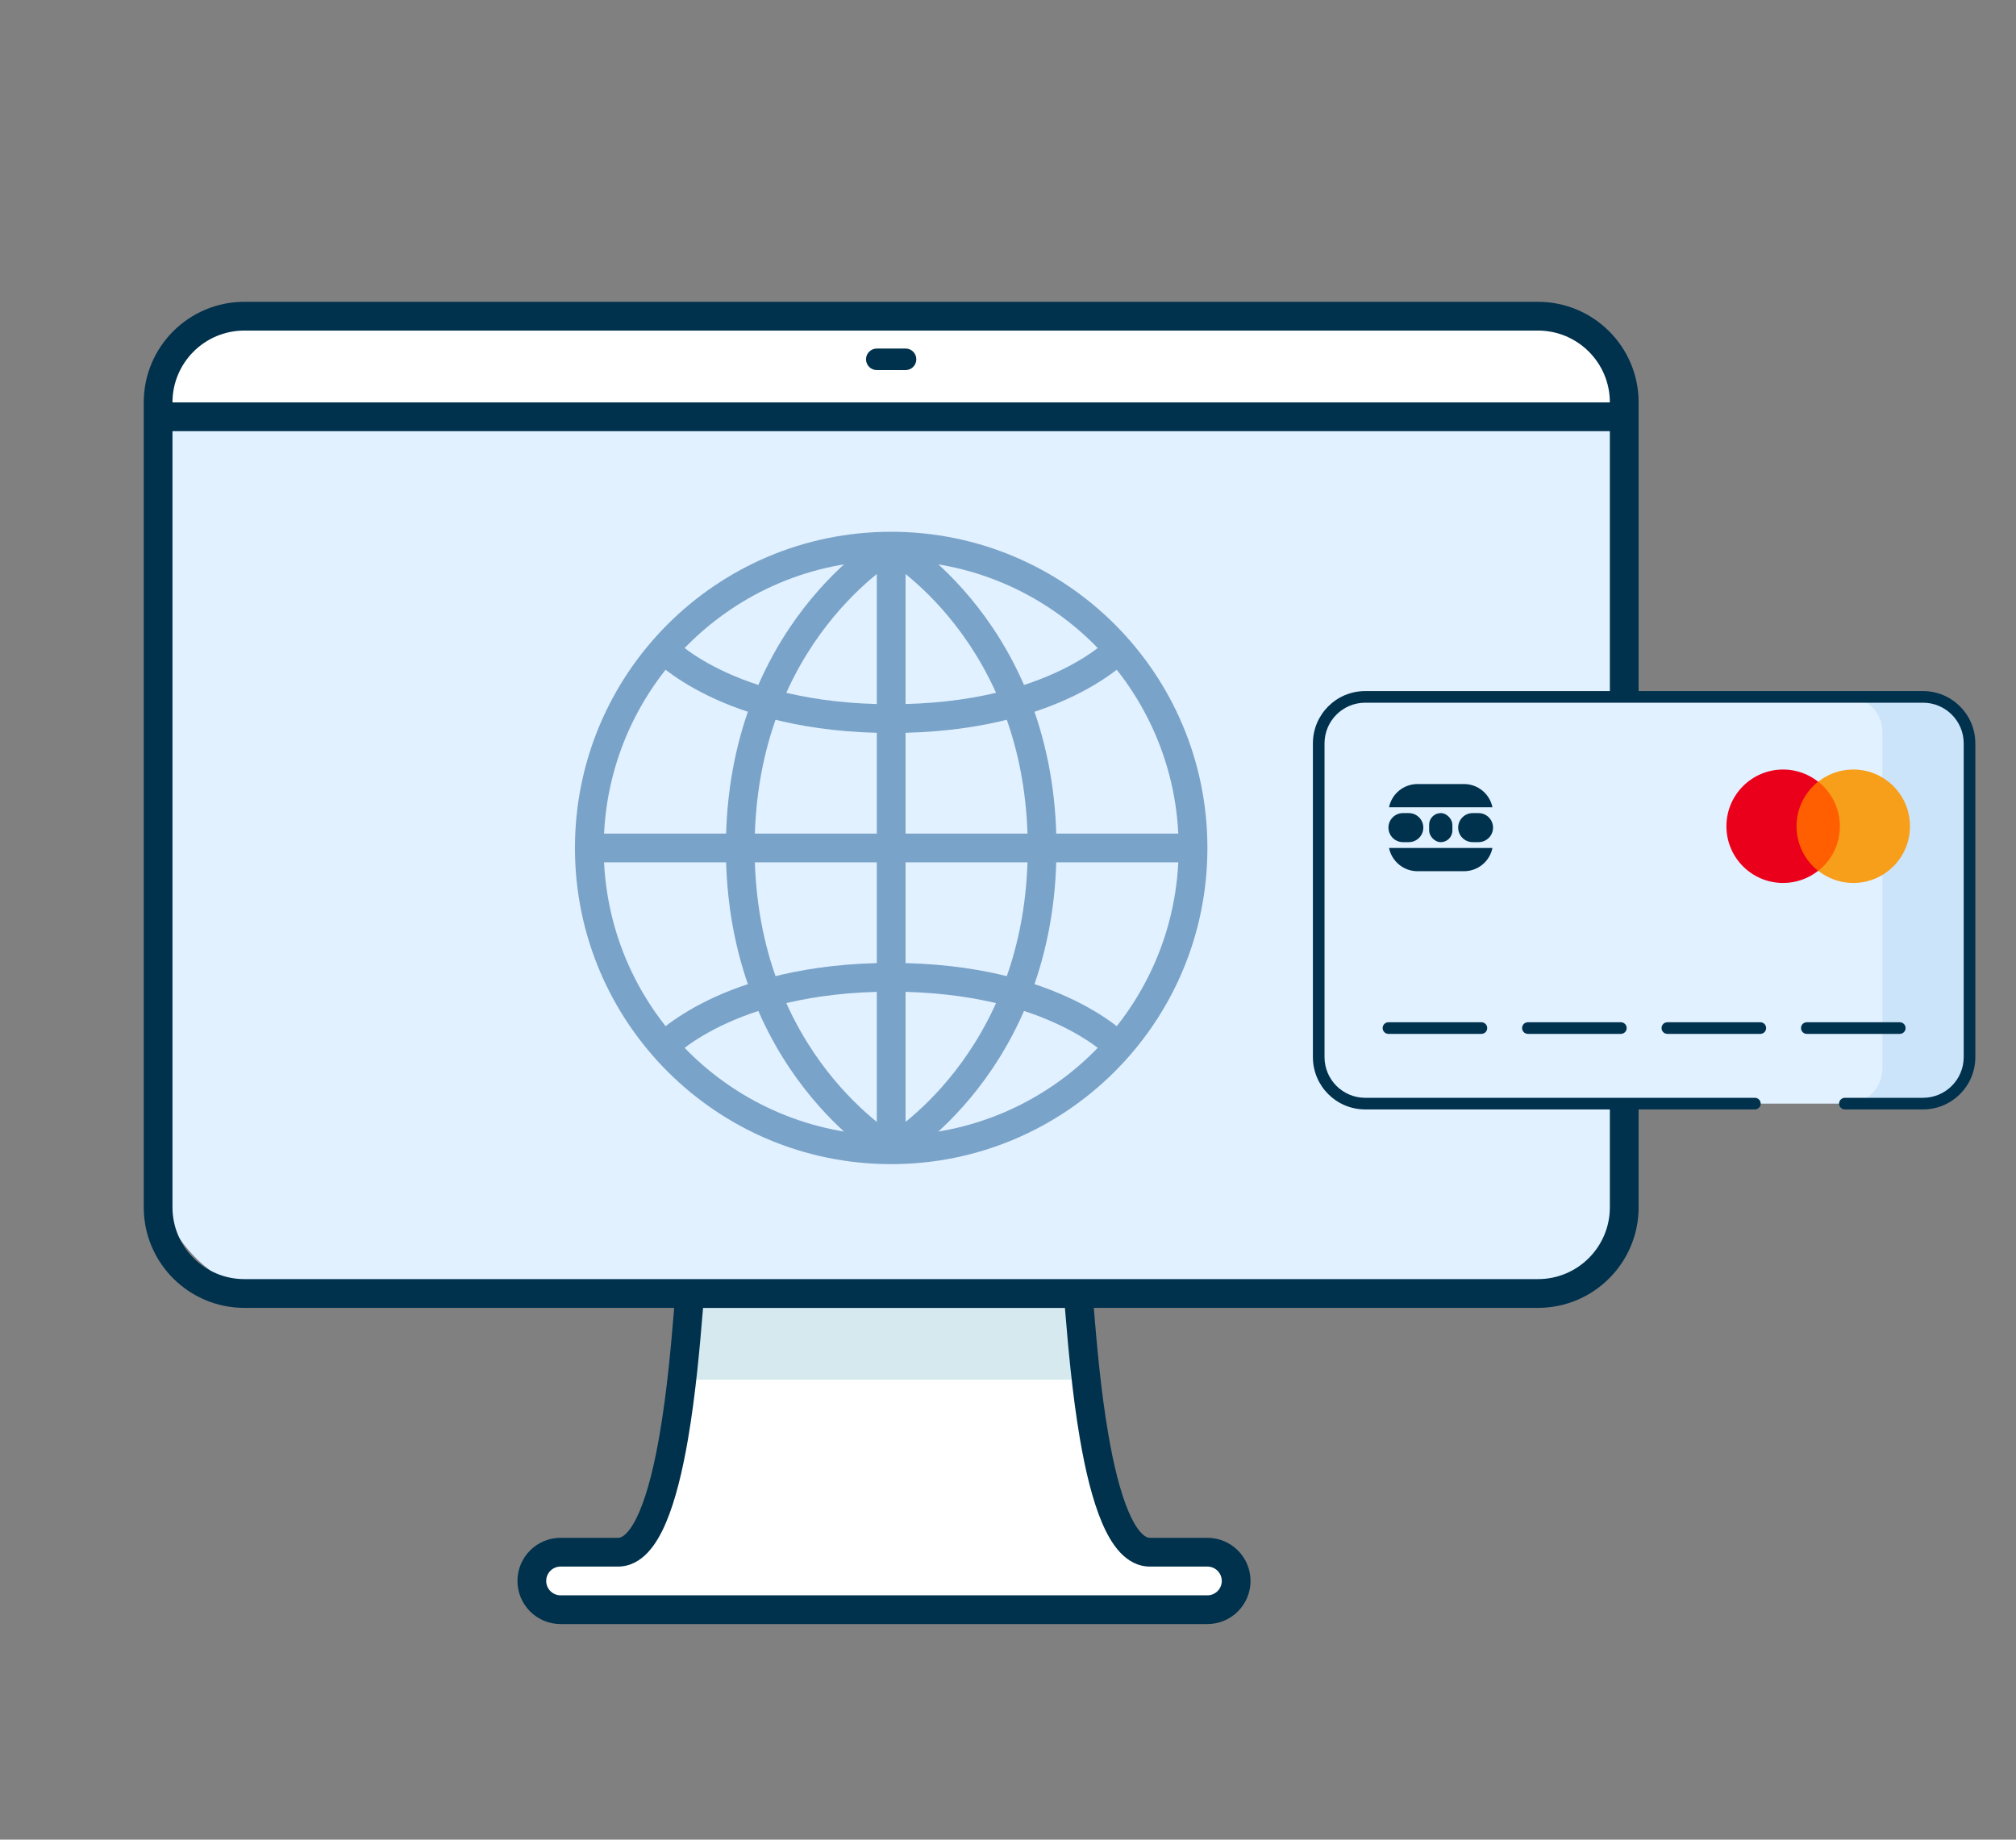 <svg width="103" height="94" viewBox="0 0 103 94" fill="none" xmlns="http://www.w3.org/2000/svg">
<rect x="0" y="0" width="103" height="94" fill="#808080" stroke="none"/>
<path d="M55.078 66.094H35.25C35.034 68.042 34.485 79.312 31.578 79.312C29.742 79.312 28.641 79.312 28.641 79.312C27.829 79.312 27.172 79.97 27.172 80.781C27.172 81.592 27.829 82.25 28.641 82.25H61.688C62.499 82.25 63.156 81.592 63.156 80.781C63.156 79.97 62.499 79.312 61.688 79.312C61.688 79.312 60.586 79.312 58.75 79.312C55.843 79.312 55.295 68.042 55.078 66.094Z" fill="white"/>
<path d="M35.149 67.258C35.19 66.741 35.223 66.338 35.25 66.094H55.078C55.105 66.338 55.138 66.741 55.179 67.258C55.247 68.098 55.339 69.241 55.472 70.5H34.856C34.989 69.241 35.081 68.098 35.149 67.258Z" fill="#D5E9EE"/>
<path fill-rule="evenodd" clip-rule="evenodd" d="M34.52 66.013C34.561 65.641 34.876 65.359 35.25 65.359H55.078C55.452 65.359 55.767 65.641 55.808 66.013C55.836 66.267 55.868 66.653 55.909 67.135C56.033 68.619 56.234 71.017 56.629 73.309C56.89 74.824 57.227 76.226 57.656 77.233C57.871 77.738 58.091 78.098 58.301 78.321C58.504 78.537 58.65 78.578 58.75 78.578H61.687C62.904 78.578 63.891 79.564 63.891 80.781C63.891 81.998 62.904 82.984 61.688 82.984H28.641C27.424 82.984 26.438 81.998 26.438 80.781C26.438 79.564 27.424 78.578 28.641 78.578H31.578C31.678 78.578 31.824 78.537 32.027 78.321C32.237 78.098 32.457 77.738 32.672 77.233C33.102 76.226 33.438 74.824 33.699 73.309C34.094 71.017 34.295 68.619 34.419 67.135C34.46 66.653 34.492 66.267 34.52 66.013ZM35.92 66.828C35.91 66.936 35.901 67.052 35.89 67.176C35.768 68.643 35.555 71.189 35.147 73.558C34.88 75.105 34.521 76.642 34.023 77.809C33.775 78.391 33.474 78.927 33.096 79.328C32.712 79.736 32.205 80.047 31.578 80.047H28.641C28.235 80.047 27.906 80.376 27.906 80.781C27.906 81.187 28.235 81.516 28.641 81.516H61.688C62.093 81.516 62.422 81.187 62.422 80.781C62.422 80.376 62.093 80.047 61.688 80.047H58.75C58.123 80.047 57.616 79.736 57.232 79.328C56.855 78.927 56.553 78.391 56.305 77.809C55.807 76.642 55.448 75.105 55.181 73.558C54.773 71.189 54.56 68.643 54.438 67.176C54.427 67.052 54.418 66.936 54.408 66.828H35.92Z" fill="#00314D"/>
<rect x="8.078" y="16.156" width="74.906" height="49.938" rx="6" fill="#E1F1FF"/>
<path d="M8.078 21.297C8.078 18.458 10.38 16.156 13.219 16.156H77.844C80.683 16.156 82.984 18.458 82.984 21.297V21.297H8.078V21.297Z" fill="white"/>
<path fill-rule="evenodd" clip-rule="evenodd" d="M7.344 20.562C7.344 17.723 9.645 15.422 12.484 15.422H78.578C81.417 15.422 83.719 17.723 83.719 20.562V61.688C83.719 64.527 81.417 66.828 78.578 66.828H12.484C9.645 66.828 7.344 64.527 7.344 61.688V20.562ZM12.484 16.891C10.457 16.891 8.812 18.535 8.812 20.562V61.688C8.812 63.715 10.457 65.359 12.484 65.359H78.578C80.606 65.359 82.25 63.715 82.25 61.688V20.562C82.25 18.535 80.606 16.891 78.578 16.891H12.484Z" fill="#00314D"/>
<path fill-rule="evenodd" clip-rule="evenodd" d="M45.531 28.641C37.42 28.641 30.844 35.216 30.844 43.328C30.844 51.44 37.42 58.016 45.531 58.016C53.643 58.016 60.219 51.44 60.219 43.328C60.219 35.216 53.643 28.641 45.531 28.641ZM29.375 43.328C29.375 34.405 36.608 27.172 45.531 27.172C54.454 27.172 61.688 34.405 61.688 43.328C61.688 52.251 54.454 59.484 45.531 59.484C36.608 59.484 29.375 52.251 29.375 43.328Z" fill="#7AA3C9"/>
<path fill-rule="evenodd" clip-rule="evenodd" d="M46.266 27.906V58.75H44.797V27.906H46.266Z" fill="#7AA3C9"/>
<path fill-rule="evenodd" clip-rule="evenodd" d="M30.109 42.594L60.953 42.594L60.953 44.062L30.109 44.062L30.109 42.594Z" fill="#7AA3C9"/>
<path fill-rule="evenodd" clip-rule="evenodd" d="M36.811 34.223C38.592 35.091 41.419 35.984 45.531 35.984C49.643 35.984 52.471 35.091 54.251 34.223C55.143 33.788 55.777 33.356 56.182 33.041C56.384 32.884 56.529 32.755 56.62 32.669C56.666 32.627 56.698 32.595 56.717 32.575C56.726 32.565 56.733 32.559 56.736 32.555C56.737 32.554 56.738 32.553 56.738 32.553L56.737 32.554L56.736 32.554L56.736 32.555C56.735 32.556 56.735 32.556 57.281 33.047C57.827 33.538 57.827 33.538 57.827 33.539L57.824 33.541L57.82 33.546L57.807 33.56C57.797 33.57 57.784 33.584 57.767 33.601C57.734 33.635 57.687 33.682 57.626 33.74C57.503 33.855 57.324 34.013 57.084 34.2C56.605 34.573 55.885 35.06 54.895 35.543C52.912 36.51 49.865 37.453 45.531 37.453C41.198 37.453 38.15 36.51 36.167 35.543C35.178 35.06 34.457 34.573 33.978 34.2C33.739 34.013 33.559 33.855 33.437 33.74C33.376 33.682 33.328 33.635 33.295 33.601C33.278 33.584 33.265 33.57 33.255 33.56L33.243 33.546L33.239 33.541L33.237 33.54L33.236 33.539C33.236 33.538 33.236 33.538 33.781 33.047C34.327 32.556 34.327 32.555 34.327 32.555L34.326 32.554L34.325 32.554L34.325 32.553C34.325 32.553 34.325 32.553 34.327 32.555C34.33 32.558 34.336 32.565 34.346 32.575C34.365 32.595 34.397 32.627 34.443 32.669C34.534 32.755 34.679 32.884 34.881 33.041C35.285 33.356 35.919 33.788 36.811 34.223Z" fill="#7AA3C9"/>
<path fill-rule="evenodd" clip-rule="evenodd" d="M36.811 52.434C38.592 51.565 41.419 50.672 45.531 50.672C49.643 50.672 52.471 51.565 54.251 52.434C55.143 52.869 55.777 53.3 56.182 53.615C56.384 53.773 56.529 53.901 56.62 53.987C56.666 54.03 56.698 54.062 56.717 54.081C56.726 54.091 56.733 54.098 56.736 54.101C56.737 54.102 56.738 54.103 56.738 54.103L56.737 54.103L56.736 54.102L56.736 54.101C56.735 54.101 56.735 54.101 57.281 53.609C57.827 53.118 57.827 53.118 57.827 53.117L57.824 53.115L57.82 53.11L57.807 53.097C57.797 53.086 57.784 53.072 57.767 53.055C57.734 53.021 57.687 52.974 57.626 52.916C57.503 52.801 57.324 52.643 57.084 52.456C56.605 52.083 55.885 51.596 54.895 51.113C52.912 50.146 49.865 49.203 45.531 49.203C41.198 49.203 38.15 50.146 36.167 51.113C35.178 51.596 34.457 52.083 33.978 52.456C33.739 52.643 33.559 52.801 33.437 52.916C33.376 52.974 33.328 53.021 33.295 53.055C33.278 53.072 33.265 53.086 33.255 53.097L33.243 53.11L33.239 53.115L33.237 53.117L33.236 53.117C33.236 53.118 33.236 53.118 33.781 53.609C34.327 54.101 34.327 54.101 34.327 54.101L34.326 54.102L34.325 54.103L34.325 54.103C34.325 54.103 34.325 54.103 34.327 54.101C34.33 54.098 34.336 54.091 34.346 54.081C34.365 54.062 34.397 54.03 34.443 53.987C34.534 53.901 34.679 53.773 34.881 53.615C35.285 53.3 35.919 52.869 36.811 52.434Z" fill="#7AA3C9"/>
<path fill-rule="evenodd" clip-rule="evenodd" d="M45.166 27.269C45.166 27.269 45.167 27.269 45.531 27.906C45.896 28.544 45.896 28.544 45.896 28.544L45.895 28.544L45.884 28.55C45.873 28.557 45.856 28.568 45.831 28.583C45.782 28.613 45.707 28.661 45.61 28.726C45.416 28.857 45.132 29.06 44.788 29.338C44.102 29.894 43.179 30.75 42.255 31.937C40.413 34.306 38.555 38.006 38.555 43.328C38.555 48.65 40.413 52.35 42.255 54.719C43.179 55.907 44.102 56.762 44.788 57.319C45.132 57.596 45.416 57.799 45.61 57.93C45.707 57.995 45.782 58.043 45.831 58.073C45.856 58.089 45.873 58.099 45.884 58.106L45.895 58.112L45.896 58.113C45.896 58.112 45.896 58.112 45.531 58.75C45.167 59.388 45.166 59.387 45.166 59.387L45.165 59.387L45.163 59.385L45.156 59.381L45.134 59.368C45.116 59.357 45.09 59.342 45.058 59.322C44.994 59.282 44.903 59.225 44.79 59.148C44.563 58.995 44.244 58.767 43.864 58.46C43.106 57.846 42.1 56.912 41.096 55.621C39.083 53.032 37.086 49.022 37.086 43.328C37.086 37.635 39.083 33.624 41.096 31.035C42.1 29.745 43.106 28.81 43.864 28.196C44.244 27.889 44.563 27.661 44.79 27.508C44.903 27.431 44.994 27.374 45.058 27.334C45.09 27.314 45.116 27.299 45.134 27.288L45.156 27.275L45.163 27.271L45.165 27.27L45.166 27.269Z" fill="#7AA3C9"/>
<path fill-rule="evenodd" clip-rule="evenodd" d="M45.896 27.269C45.896 27.269 45.896 27.269 45.531 27.906C45.167 28.544 45.167 28.544 45.166 28.544L45.167 28.544L45.178 28.55C45.189 28.557 45.207 28.568 45.231 28.583C45.28 28.613 45.355 28.661 45.452 28.726C45.647 28.857 45.931 29.06 46.274 29.338C46.961 29.894 47.883 30.75 48.807 31.937C50.649 34.306 52.508 38.006 52.508 43.328C52.508 48.65 50.649 52.35 48.807 54.719C47.883 55.907 46.961 56.762 46.274 57.319C45.931 57.596 45.647 57.799 45.452 57.93C45.355 57.995 45.28 58.043 45.231 58.073C45.207 58.089 45.189 58.099 45.178 58.106L45.167 58.112L45.166 58.113C45.167 58.112 45.167 58.112 45.531 58.75C45.896 59.388 45.896 59.387 45.896 59.387L45.897 59.387L45.9 59.385L45.907 59.381L45.929 59.368C45.947 59.357 45.972 59.342 46.004 59.322C46.069 59.282 46.159 59.225 46.273 59.148C46.5 58.995 46.819 58.767 47.198 58.46C47.957 57.846 48.962 56.912 49.966 55.621C51.98 53.032 53.977 49.022 53.977 43.328C53.977 37.635 51.98 33.624 49.966 31.035C48.962 29.745 47.957 28.81 47.198 28.196C46.819 27.889 46.5 27.661 46.273 27.508C46.159 27.431 46.069 27.374 46.004 27.334C45.972 27.314 45.947 27.299 45.929 27.288L45.907 27.275L45.9 27.271L45.897 27.27L45.896 27.269Z" fill="#7AA3C9"/>
<path fill-rule="evenodd" clip-rule="evenodd" d="M82.984 22.031L8.078 22.031V20.562L82.984 20.562V22.031Z" fill="#00314D"/>
<path fill-rule="evenodd" clip-rule="evenodd" d="M44.246 18.359C44.246 18.055 44.493 17.809 44.797 17.809H46.266C46.57 17.809 46.816 18.055 46.816 18.359C46.816 18.664 46.57 18.91 46.266 18.91H44.797C44.493 18.91 44.246 18.664 44.246 18.359Z" fill="#00314D"/>
<path fill-rule="evenodd" clip-rule="evenodd" d="M84 56.391H70.205C68.642 56.391 67.375 55.525 67.375 54.044V37.956C67.375 36.475 68.642 35.609 70.205 35.609H98.149C99.712 35.609 100.625 36.81 100.625 38.291V53.709C100.625 55.19 99.358 56.391 97.795 56.391H89.66" fill="#E1F1FF"/>
<path fill-rule="evenodd" clip-rule="evenodd" d="M94.391 56.391H98.547C99.531 56.391 100.328 55.593 100.328 54.609V37.391C100.328 36.407 99.531 35.609 98.547 35.609H94.391C95.374 35.609 96.172 36.407 96.172 37.391V54.609C96.172 55.593 95.374 56.391 94.391 56.391Z" fill="#CBE4FA"/>
<path fill-rule="evenodd" clip-rule="evenodd" d="M70.641 52.531C70.641 52.367 70.773 52.234 70.938 52.234H75.688C75.852 52.234 75.984 52.367 75.984 52.531C75.984 52.695 75.852 52.828 75.688 52.828H70.938C70.773 52.828 70.641 52.695 70.641 52.531Z" fill="#00314D"/>
<path fill-rule="evenodd" clip-rule="evenodd" d="M77.766 52.531C77.766 52.367 77.898 52.234 78.062 52.234H82.812C82.977 52.234 83.109 52.367 83.109 52.531C83.109 52.695 82.977 52.828 82.812 52.828H78.062C77.898 52.828 77.766 52.695 77.766 52.531Z" fill="#00314D"/>
<path fill-rule="evenodd" clip-rule="evenodd" d="M84.891 52.531C84.891 52.367 85.023 52.234 85.188 52.234H89.938C90.102 52.234 90.234 52.367 90.234 52.531C90.234 52.695 90.102 52.828 89.938 52.828H85.188C85.023 52.828 84.891 52.695 84.891 52.531Z" fill="#00314D"/>
<path fill-rule="evenodd" clip-rule="evenodd" d="M92.016 52.531C92.016 52.367 92.148 52.234 92.312 52.234H97.062C97.227 52.234 97.359 52.367 97.359 52.531C97.359 52.695 97.227 52.828 97.062 52.828H92.312C92.148 52.828 92.016 52.695 92.016 52.531Z" fill="#00314D"/>
<path fill-rule="evenodd" clip-rule="evenodd" d="M69.75 35.906C68.602 35.906 67.672 36.837 67.672 37.984V54.016C67.672 55.163 68.602 56.094 69.75 56.094H89.66C89.823 56.094 89.956 56.227 89.956 56.391C89.956 56.555 89.823 56.688 89.66 56.688H69.75C68.274 56.688 67.078 55.491 67.078 54.016V37.984C67.078 36.509 68.274 35.312 69.75 35.312H98.25C99.726 35.312 100.922 36.509 100.922 37.984V54.016C100.922 55.491 99.726 56.688 98.25 56.688H94.258C94.094 56.688 93.961 56.555 93.961 56.391C93.961 56.227 94.094 56.094 94.258 56.094H98.25C99.398 56.094 100.328 55.163 100.328 54.016V37.984C100.328 36.837 99.398 35.906 98.25 35.906H69.75Z" fill="#00314D"/>
<path d="M91.626 39.94H94.162V44.497H91.626V39.94Z" fill="#FF5F00"/>
<path d="M91.787 42.219C91.787 41.293 92.222 40.472 92.89 39.94C92.399 39.554 91.779 39.32 91.103 39.32C89.501 39.32 88.205 40.617 88.205 42.219C88.205 43.821 89.501 45.117 91.103 45.117C91.779 45.117 92.399 44.883 92.89 44.497C92.222 43.966 91.787 43.145 91.787 42.219Z" fill="#EB001B"/>
<path d="M97.584 42.219C97.584 43.821 96.288 45.117 94.686 45.117C94.009 45.117 93.389 44.883 92.898 44.497C93.575 43.966 94.001 43.145 94.001 42.219C94.001 41.293 93.566 40.472 92.898 39.94C93.389 39.554 94.009 39.32 94.686 39.32C96.288 39.32 97.584 40.617 97.584 42.219Z" fill="#F79E1B"/>
<path fill-rule="evenodd" clip-rule="evenodd" d="M72.422 40.062C71.704 40.062 71.105 40.572 70.967 41.25H76.251C76.114 40.572 75.515 40.062 74.797 40.062H72.422Z" fill="#00314D"/>
<path fill-rule="evenodd" clip-rule="evenodd" d="M72.422 44.516C71.704 44.516 71.105 44.006 70.967 43.328H76.251C76.114 44.006 75.515 44.516 74.797 44.516H72.422Z" fill="#00314D"/>
<path fill-rule="evenodd" clip-rule="evenodd" d="M70.938 42.289C70.938 41.879 71.27 41.547 71.68 41.547H71.977C72.386 41.547 72.719 41.879 72.719 42.289V42.289C72.719 42.699 72.386 43.031 71.977 43.031H71.68C71.27 43.031 70.938 42.699 70.938 42.289V42.289Z" fill="#00314D"/>
<rect x="73.016" y="41.547" width="1.188" height="1.484" rx="0.594" fill="#00314D"/>
<path fill-rule="evenodd" clip-rule="evenodd" d="M74.5 42.289C74.5 41.879 74.832 41.547 75.242 41.547H75.539C75.949 41.547 76.281 41.879 76.281 42.289V42.289C76.281 42.699 75.949 43.031 75.539 43.031H75.242C74.832 43.031 74.5 42.699 74.5 42.289V42.289Z" fill="#00314D"/>
</svg>

